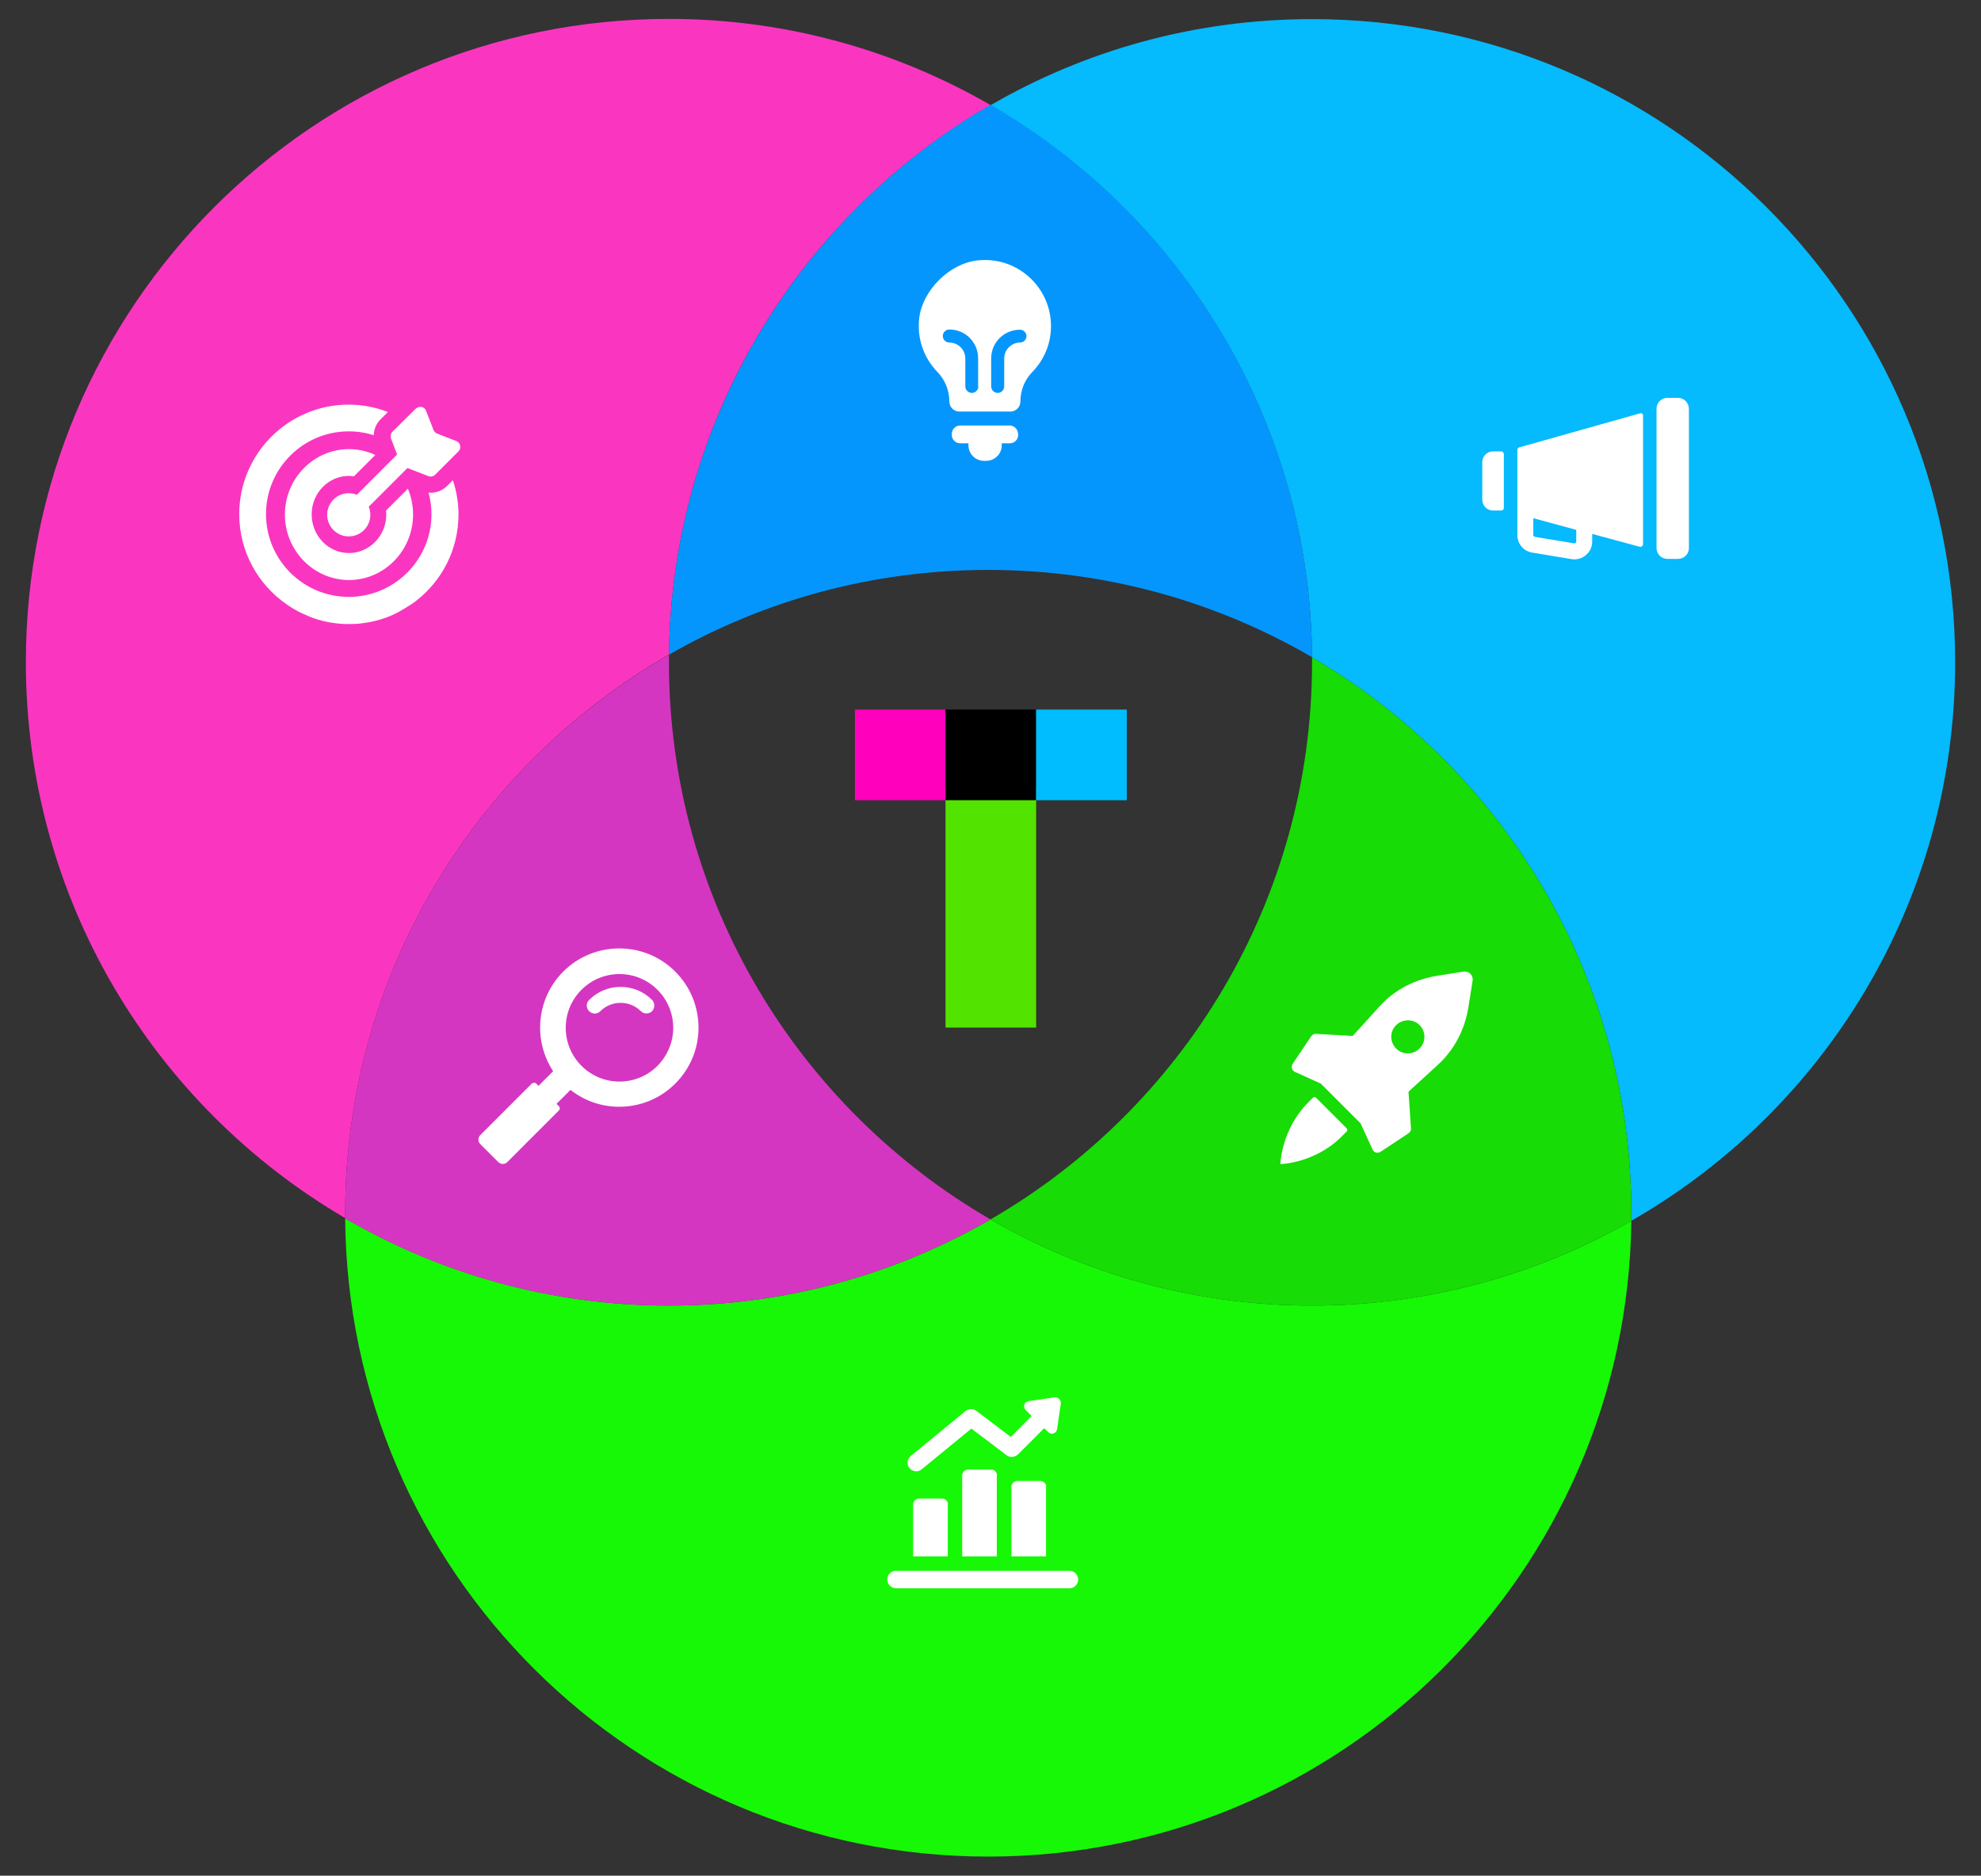 <?xml version="1.0" encoding="utf-8"?>
<!-- Generator: Adobe Illustrator 27.0.1, SVG Export Plug-In . SVG Version: 6.00 Build 0)  -->
<svg version="1.1" id="Livello_1" xmlns="http://www.w3.org/2000/svg" xmlns:xlink="http://www.w3.org/1999/xlink" x="0px" y="0px"
	 viewBox="0 0 881 834" style="enable-background:new 0 0 881 834;" xml:space="preserve">
<rect x="0" y="0" width="881" height="834" fill="#333333" stroke="none"/>
<style type="text/css">
	.st0{fill:#05BAFD;}
	.st1{fill:#FA36C1;}
	.st2{fill:#0596FD;}
	.st3{fill:#17F806;}
	.st4{fill:#17DC06;}
	.st5{fill:#D536C1;}
	.st6{fill:none;}
	.st7{fill:#FFFFFF;}
	.st8{fill:#52E300;}
	.st9{fill:#FF00BD;}
	.st10{fill:#00BDFF;}
</style>
<g>
	<path class="st0" d="M583.5,292.3c84.9,49.6,142,141.7,142,247.2c0,1.1,0,2.2,0,3.3c86.1-49.3,144-142,144-248.3
		c0-158-128-286-286-286c-52.1,0-100.9,13.9-143,38.3C525.4,95.9,582.7,187.4,583.5,292.3z"/>
	<path class="st1" d="M153.5,541.6c0-0.7,0-1.4,0-2.2c0-106.3,58-199,144-248.3c1.2-104.5,58.4-195.5,143-244.4
		c-42.1-24.3-90.9-38.3-143-38.3c-158,0-286,128-286,286C11.5,399.9,68.6,492,153.5,541.6z"/>
	<path class="st2" d="M297.5,291.1c41.8-24,90.3-37.7,142-37.7c52.5,0,101.7,14.2,144,38.8c-0.8-105-58.1-196.5-143-245.6
		C355.9,95.7,298.7,186.7,297.5,291.1z"/>
	<path class="st3" d="M440.5,542.2c-42.1,24.3-90.9,38.3-143,38.3c-52.5,0-101.7-14.2-144-38.8c1.2,157,128.7,283.8,286,283.8
		c156.8,0,284.2-126.3,286-282.7c-41.8,24-90.3,37.7-142,37.7C531.4,580.5,482.6,566.5,440.5,542.2z"/>
	<path class="st4" d="M583.5,292.3c0,0.7,0,1.4,0,2.2c0,105.9-57.5,198.3-143,247.7c42.1,24.3,90.9,38.3,143,38.3
		c51.7,0,100.1-13.7,142-37.7c0-1.1,0-2.2,0-3.3C725.5,434,668.4,341.9,583.5,292.3z"/>
	<path class="st5" d="M440.5,542.2c-85.5-49.5-143-141.9-143-247.7c0-1.1,0-2.2,0-3.3c-86.1,49.3-144,142-144,248.3
		c0,0.7,0,1.4,0,2.2c42.3,24.7,91.5,38.8,144,38.8C349.6,580.5,398.4,566.5,440.5,542.2z"/>
	<path class="st6" d="M440.5,542.2c85.5-49.5,143-141.9,143-247.7c0-0.7,0-1.4,0-2.2c-42.3-24.7-91.5-38.8-144-38.8
		c-51.7,0-100.1,13.7-142,37.7c0,1.1,0,2.2,0,3.3C297.5,400.3,355,492.8,440.5,542.2z"/>
	<path class="st7" d="M152.2,277.4c0,0,5.5,0.3,9-0.3c5.8-0.7,11.2-2.4,16.1-5c0,0,5.6-3.2,7.7-4.9c11.5-8.9,18.9-22.8,18.9-38.5
		c0-5.3-0.9-10.4-2.5-15.2l-2.6,2.6c-1.9,1.9-4.5,3-7.3,3c-0.3,0-0.6-0.1-0.9-0.1c0.8,3.1,1.3,6.3,1.3,9.6
		c0,20.3-16.5,36.8-36.8,36.8c-20.3,0-36.8-16.5-36.8-36.8c0-20.3,16.5-36.8,36.8-36.8c3.9,0,7.6,0.6,11.1,1.7c0.1-2.6,1.1-5.1,3-7
		l3.3-3.3c-5.4-2.1-11.3-3.3-17.4-3.3c-26.9,0-48.7,21.9-48.7,48.7c0,16.7,8.4,31.4,21.2,40.2c0,0,3.9,2.8,7.9,4.4
		C140.7,275.7,146.3,277,152.2,277.4z"/>
	<path class="st7" d="M155.2,211.6c0.8,0,1.5,0.1,2.2,0.2l9.5-9.5c-3.6-1.7-7.5-2.6-11.7-2.6c-15.7,0-28.5,13.1-28.5,29.1
		c0,16,12.8,29.1,28.5,29.1c15.7,0,28.5-13.1,28.5-29.1c0-4.1-0.8-7.9-2.3-11.5l-9.7,9.7c0.1,0.6,0.1,1.2,0.1,1.7
		c0,9.5-7.5,17.2-16.6,17.2c-9.2,0-16.6-7.7-16.6-17.2C138.6,219.3,146,211.6,155.2,211.6z"/>
	<path class="st7" d="M176.6,202.1l-17.9,17.9c-1.1-0.5-2.3-0.7-3.6-0.7c-5.3,0-9.6,4.3-9.6,9.6c0,5.3,4.3,9.6,9.6,9.6
		c5.3,0,9.6-4.3,9.6-9.6c0-1.3-0.3-2.5-0.7-3.6l17.2-17.2l9.3,3.6c0.3,0.1,0.7,0.2,1,0.2c0.7,0,1.5-0.3,2-0.8l10.4-10.4
		c1.4-1.4,0.9-3.9-1-4.6l-8.5-3.3c-0.7-0.3-1.3-0.9-1.6-1.6l-3.3-8.5c-0.4-1.2-1.5-1.8-2.6-1.8c-0.7,0-1.4,0.3-2,0.8L174.5,192
		c-0.8,0.8-1,2-0.6,3L176.6,202.1z"/>
	<g>
		<path class="st7" d="M650.9,432l-10.7,1.7c-10.6,1.5-20,6.3-26.7,13.8l-11.9,13.1l-16.3-0.9c-0.9-0.1-1.7,0.4-2.2,1.1l-8.2,12.2
			c-0.8,1.3-0.4,3,1,3.6l11.5,5.2l17.7,17.7l5.3,11.6c0.6,1.4,2.3,1.9,3.6,1l12.4-8.2c0.7-0.5,1.2-1.3,1.1-2.2l-1.1-16.3l13-11.9
			c7.5-6.8,12.3-16.1,13.8-26.7l1.7-10.7C655.3,433.7,653.3,431.7,650.9,432z M631.3,466.2c-2.9,2.9-7.6,2.9-10.4,0
			c-2.9-2.9-2.9-7.6,0-10.4s7.6-2.9,10.4,0C634.2,458.6,634.2,463.3,631.3,466.2z"/>
		<path class="st7" d="M598.9,501.7l-13.6-13.6c-0.4-0.4-1-0.4-1.4,0c-0.7,0.7-1.8,1.7-2.1,2.1c-12,12-12.4,27.4-12.4,27.4
			s15.4-0.3,27.4-12.4c0.4-0.4,1.4-1.4,2.1-2.1C599.3,502.7,599.3,502.1,598.9,501.7z"/>
	</g>
	<g>
		<g>
			<path class="st7" d="M449,189.2h-22c-2.1,0-3.7,1.7-3.7,3.7v0.5c0,2.1,1.7,3.7,3.7,3.7h3.7v0.9c0,3.8,3.1,6.9,6.9,6.9h1
				c3.8,0,6.9-3.1,6.9-6.9v-0.9h3.6c2.1,0,3.7-1.7,3.7-3.7V193C452.7,190.9,451.1,189.2,449,189.2z"/>
			<path class="st7" d="M434.6,115.8c-12.4,1.4-24.3,13.3-25.8,25.6c-1.1,9.3,2.2,17.9,8.1,24c3.4,3.5,5.3,8.2,5.3,13.1v0
				c0,2.5,2,4.5,4.5,4.5h22.6c2.5,0,4.5-2,4.5-4.5c0-4.8,1.8-9.5,5.2-13c5.2-5.3,8.4-12.5,8.4-20.5
				C467.4,127.7,452.4,113.8,434.6,115.8z M435.1,171.8c0,1.6-1.3,2.9-2.9,2.9c-1.6,0-2.9-1.3-2.9-2.9v-12.4c0-3.9-3.2-7.1-7.1-7.1
				c-1.6,0-2.9-1.3-2.9-2.9c0-1.6,1.3-2.9,2.9-2.9c7.1,0,12.8,5.7,12.8,12.8V171.8z M453.7,152.3c-3.9,0-7.1,3.2-7.1,7.1v12.4
				c0,1.6-1.3,2.9-2.9,2.9c-1.6,0-2.9-1.3-2.9-2.9v-12.4c0-7.1,5.7-12.8,12.8-12.8c1.6,0,2.9,1.3,2.9,2.9
				C456.5,151,455.2,152.3,453.7,152.3z"/>
		</g>
	</g>
	<g>
		<g>
			<path class="st7" d="M290,444.6c-3.7-3.7-8.7-5.8-14-5.8c-5.3,0-10.3,2.1-14,5.8c-1.4,1.4-1.4,3.6,0,5c1.4,1.4,3.6,1.4,5,0
				c2.4-2.4,5.6-3.7,9-3.7c3.4,0,6.6,1.3,9,3.7c0.7,0.7,1.6,1,2.5,1c0.9,0,1.8-0.3,2.5-1C291.3,448.2,291.3,446,290,444.6z"/>
			<path class="st7" d="M300.3,432c-6.9-6.9-15.9-10.3-24.9-10.3c-9,0-18,3.4-24.9,10.3c-12,12-13.5,30.6-4.5,44.3l-6.5,6.5l-1-1
				c-0.5-0.5-1.4-0.5-2,0l-22.9,22.9c-1.1,1.1-1.1,2.9,0,4l8,8c1.1,1.1,2.9,1.1,4,0l22.9-22.9c0.6-0.5,0.6-1.4,0-2l-1-1l6.2-6.2
				c6.4,5,14,7.5,21.7,7.5c9,0,18-3.4,24.9-10.3C314.1,468.1,314.1,445.8,300.3,432z M292.4,473.9c-4.5,4.5-10.5,7-16.9,7
				c-6.4,0-12.4-2.5-16.9-7c-4.5-4.5-7-10.5-7-16.9c0-6.4,2.5-12.4,7-16.9c4.5-4.5,10.5-7,16.9-7c6.4,0,12.4,2.5,16.9,7
				c4.5,4.5,7,10.5,7,16.9C299.4,463.3,296.9,469.3,292.4,473.9z"/>
		</g>
	</g>
	<g>
		<g>
			<g>
				<path class="st7" d="M443.4,656c0-1.4-1.2-2.6-2.6-2.6h-10.3c-1.4,0-2.6,1.2-2.6,2.6v36h15.4V656z M465.3,661.1
					c0-1.4-1.2-2.6-2.6-2.6h-10.3c-1.4,0-2.6,1.2-2.6,2.6V692h15.4V661.1z M475.6,698.4h-77.1c-2.1,0-3.9,1.7-3.9,3.9
					c0,2.1,1.7,3.9,3.9,3.9h77.1c2.1,0,3.9-1.7,3.9-3.9C479.4,700.1,477.7,698.4,475.6,698.4z M421.6,668.9c0-1.4-1.2-2.6-2.6-2.6
					h-10.3c-1.4,0-2.6,1.2-2.6,2.6V692h15.4V668.9z"/>
				<path class="st7" d="M469,621.3l-11.6,1.7c-1.9,0.3-2.6,2.5-1.3,3.9l2.7,2.7l-9.3,9.3l-15.3-11.6c-1.4-1.1-3.4-1-4.8,0.1
					L405,647.4c-1.6,1.4-1.9,3.8-0.5,5.4c0.8,0.9,1.9,1.4,3,1.4c0.9,0,1.7-0.3,2.4-0.9l22.1-18.1l15.6,11.8c1.5,1.2,3.7,1,5.1-0.3
					l11.7-11.7l1.8,1.8c1.3,1.3,3.6,0.6,3.9-1.3l1.7-11.6C471.8,622.4,470.5,621.1,469,621.3z"/>
			</g>
		</g>
	</g>
	<g>
		<path class="st7" d="M746.3,176.9h-4.8c-2.6,0-4.8,2.1-4.8,4.8v62c0,2.6,2.1,4.8,4.8,4.8h4.8c2.6,0,4.8-2.1,4.8-4.8v-62
			C751,179,748.9,176.9,746.3,176.9z"/>
		<path class="st7" d="M729.3,183.8l-53.6,15.1c-0.5,0.1-0.9,0.6-0.9,1.1v28.4h0v9.5c0,3.9,2.8,7.2,6.6,7.8l17.5,2.9
			c0.4,0.1,0.9,0.1,1.3,0.1c1.9,0,3.7-0.7,5.1-1.9c1.8-1.5,2.8-3.7,2.8-6.1v-3.3l21.1,5.7c0.8,0.2,1.5-0.4,1.5-1.1v-57.2
			C730.8,184.1,730,183.5,729.3,183.8z M701,240.8c0,0.3-0.2,0.5-0.3,0.6c-0.1,0.1-0.3,0.2-0.6,0.2c0,0,0,0,0,0l-17.5-2.9
			c-0.4-0.1-0.7-0.4-0.7-0.8v-7.5l19.1,5.2V240.8z M667.6,200.7H664c-2.6,0-4.8,2.1-4.8,4.8v16.7c0,2.6,2.1,4.8,4.8,4.8h3.6
			c0.7,0,1.2-0.5,1.2-1.2v-23.8C668.8,201.3,668.3,200.7,667.6,200.7z"/>
	</g>
	<rect x="420.5" y="349.8" class="st8" width="40.3" height="107.1"/>
	<rect x="380.2" y="315.5" class="st9" width="40.3" height="40.3"/>
	<rect x="420.5" y="315.5" width="40.3" height="40.3"/>
	<rect x="460.8" y="315.5" class="st10" width="40.3" height="40.3"/>
</g>
</svg>
